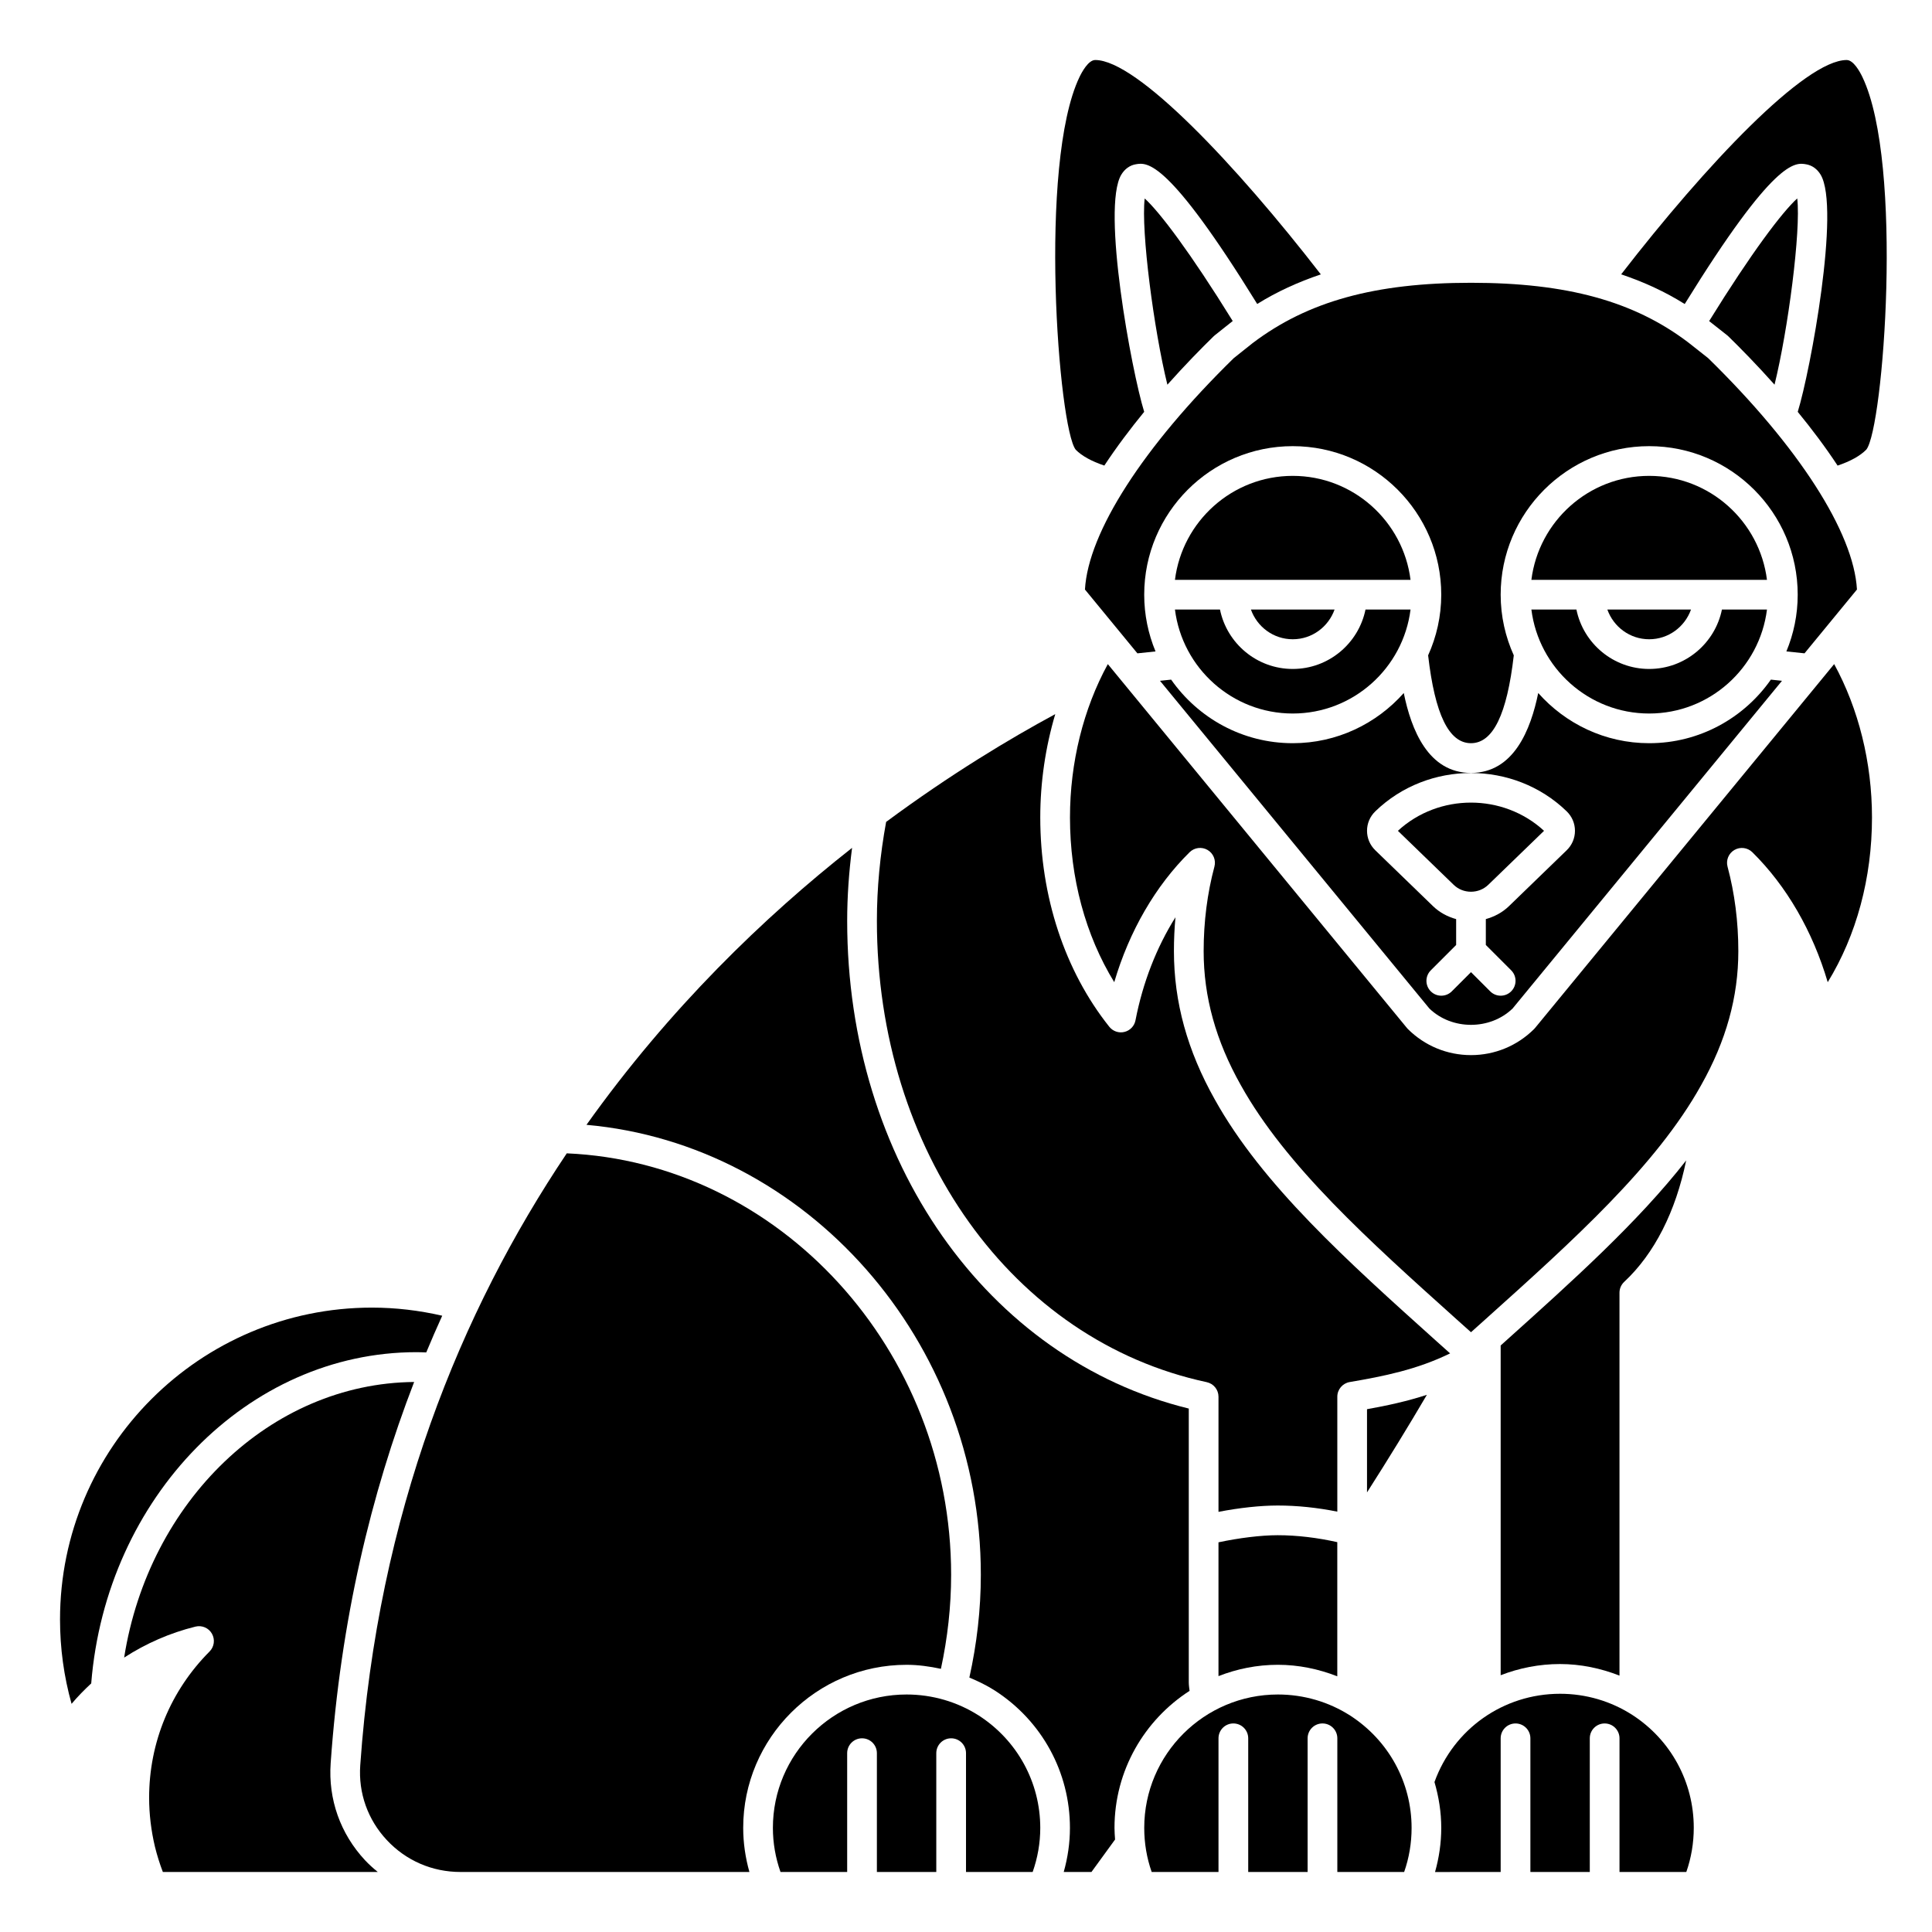<?xml version="1.0" encoding="UTF-8"?>
<!-- Uploaded to: ICON Repo, www.svgrepo.com, Generator: ICON Repo Mixer Tools -->
<svg fill="#000000" width="800px" height="800px" version="1.1" viewBox="144 144 512 512" xmlns="http://www.w3.org/2000/svg">
 <g>
  <path d="m581.05 270.11c-16.027 0-29.27 12.043-31.215 27.551h62.43c-1.945-15.504-15.188-27.551-31.215-27.551z"/>
  <path d="m436.66 267.38c3.289-4.992 6.922-9.793 10.562-14.242-3.344-10.797-11.355-54.059-6.062-62.855 0.91-1.512 2.277-2.492 3.852-2.75 2.992-0.508 8.445-1.371 32.164 37.023 5.199-3.242 10.812-5.801 16.859-7.84-22.426-28.984-48.723-56.812-59.785-56.812-1.82 0-3.527 3.164-4.18 4.523-10.973 22.949-5.543 93.109-0.984 98.758 1.602 1.633 4.191 3.062 7.574 4.195z"/>
  <path d="m451.41 324.42 71.387 86.844c5.977 5.773 16.082 5.773 22.059 0l71.387-86.844-2.945-0.312c-7.125 10.168-18.906 16.848-32.238 16.848-11.703 0-22.199-5.164-29.414-13.301-1.977 9.676-6.457 21.176-17.816 21.176s-15.844-11.496-17.816-21.172c-7.219 8.133-17.715 13.297-29.418 13.297-13.332 0-25.113-6.68-32.234-16.848zm57.066 34.586c13.977-13.535 36.73-13.535 50.707 0 1.418 1.375 2.199 3.207 2.199 5.164s-0.781 3.793-2.199 5.164l-15.293 14.805c-1.758 1.703-3.887 2.805-6.129 3.43v6.859l6.719 6.719c1.539 1.539 1.539 4.027 0 5.566-0.766 0.77-1.773 1.156-2.781 1.156-1.008 0-2.016-0.387-2.781-1.152l-5.09-5.09-5.09 5.09c-0.77 0.766-1.777 1.152-2.785 1.152-1.008 0-2.016-0.387-2.781-1.152-1.539-1.539-1.539-4.027 0-5.566l6.719-6.719v-6.859c-2.238-0.621-4.363-1.723-6.129-3.43l-15.293-14.805c-1.414-1.371-2.195-3.207-2.195-5.168s0.781-3.789 2.203-5.164z"/>
  <path d="m465.91 232.87 4.773-3.797c-11.223-18.137-19.352-28.875-23.328-32.48-1.008 8.582 2.43 34.82 6.016 49.355 4.664-5.231 9.004-9.656 12.246-12.816 0.09-0.094 0.191-0.18 0.293-0.262z"/>
  <path d="m533.8 380.32c0.008 0 0.012-0.004 0.02-0.004 0.008 0 0.012 0.004 0.02 0.004 1.652-0.004 3.305-0.617 4.57-1.84l14.777-14.305c-10.824-9.969-27.906-9.969-38.73 0l14.777 14.305c1.254 1.223 2.906 1.836 4.566 1.84z"/>
  <path d="m581.05 333.09c16.027 0 29.27-12.043 31.215-27.551h-11.934c-1.832 8.969-9.777 15.742-19.281 15.742-9.504 0-17.453-6.773-19.281-15.742h-11.934c1.945 15.508 15.188 27.551 31.215 27.551z"/>
  <path d="m581.05 313.41c5.125 0 9.453-3.301 11.082-7.871h-22.164c1.629 4.57 5.957 7.871 11.082 7.871z"/>
  <path d="m596.94 229.09 4.773 3.762c0.105 0.082 0.211 0.176 0.312 0.273 3.238 3.16 7.582 7.586 12.246 12.816 3.582-14.535 7.023-40.773 6.016-49.355-3.981 3.609-12.117 14.352-23.348 32.504z"/>
  <path d="m470.97 238.9c-23.996 23.453-38.605 46.207-39.445 61.332l13.898 16.91 4.805-0.508c-1.926-4.641-3-9.715-3-15.039 0-21.703 17.656-39.359 39.359-39.359s39.359 17.656 39.359 39.359c0 5.731-1.258 11.168-3.477 16.082 1.793 15.633 5.5 23.277 11.352 23.277 5.848 0 9.555-7.648 11.348-23.277-2.219-4.914-3.477-10.352-3.477-16.082 0-21.703 17.656-39.359 39.359-39.359 21.703 0 39.359 17.656 39.359 39.359 0 5.324-1.074 10.398-3 15.035l4.805 0.508 13.898-16.91c-0.848-15.117-15.453-37.871-39.441-61.324l-5.227-4.125c-14.395-10.938-32.18-15.84-57.625-15.84-25.438 0-43.289 4.938-57.879 16.004z"/>
  <path d="m622.63 187.54c1.574 0.262 2.945 1.238 3.852 2.75 5.293 8.797-2.715 52.055-6.062 62.855 3.644 4.449 7.277 9.25 10.562 14.242 3.383-1.137 5.981-2.574 7.613-4.238 4.516-5.609 9.949-75.766-1.027-98.715-0.648-1.363-2.352-4.527-4.172-4.527-11.059 0-37.348 27.816-59.77 56.797 6.062 2.043 11.664 4.613 16.84 7.867 23.723-38.398 29.195-37.547 32.164-37.031z"/>
  <path d="m486.59 333.09c16.027 0 29.27-12.043 31.215-27.551h-11.934c-1.832 8.969-9.777 15.742-19.281 15.742s-17.453-6.773-19.281-15.742h-11.934c1.949 15.508 15.188 27.551 31.215 27.551z"/>
  <path d="m486.59 313.41c5.125 0 9.453-3.301 11.082-7.871h-22.164c1.629 4.57 5.957 7.871 11.082 7.871z"/>
  <path d="m486.59 270.11c-16.027 0-29.27 12.043-31.215 27.551h62.43c-1.945-15.504-15.188-27.551-31.215-27.551z"/>
  <path d="m463.8 510.29c1.816 0.391 3.113 1.992 3.113 3.852v30.516c5.484-1.066 11.086-1.68 15.688-1.68 5.133 0 10.508 0.559 15.801 1.625v-30.461c0-1.918 1.387-3.559 3.273-3.883 9.023-1.531 17.855-3.305 26.617-7.598l-3.496-3.129c-23.816-21.391-46.297-41.578-58.844-64.125-7.297-12.969-10.848-25.844-10.848-39.348 0-3.027 0.133-6.019 0.406-8.973-5.012 7.969-8.66 17.309-10.594 27.312-0.289 1.508-1.43 2.707-2.926 3.074-1.492 0.371-3.059-0.168-4.019-1.371-11.797-14.809-18.289-34.508-18.289-55.469 0-9.395 1.391-18.664 3.973-27.379-12.125 6.539-27.754 15.938-44.82 28.559-1.605 8.742-2.449 17.555-2.449 26.215 0 60.977 35.945 111.26 87.414 122.26z"/>
  <path d="m576.59 598.48c-5.703-3.672-12.328-5.613-19.156-5.613-15.043 0-28.223 9.352-33.285 23.395 1.141 3.898 1.797 7.965 1.797 12.148 0 4.008-0.582 7.91-1.645 11.691l17.391-0.004v-35.426c0-2.176 1.758-3.938 3.938-3.938 2.176 0 3.938 1.758 3.938 3.938v35.426h15.742v-35.426c0-2.176 1.758-3.938 3.938-3.938 2.176 0 3.938 1.758 3.938 3.938v35.426h17.703c1.312-3.75 1.977-7.691 1.977-11.746-0.004-12.113-6.086-23.277-16.273-29.871z"/>
  <path d="m501.82 598.65c-5.703-3.652-12.336-5.59-19.16-5.59-19.535 0-35.426 15.855-35.426 35.344 0 4.035 0.66 7.953 1.973 11.691h17.707v-35.426c0-2.176 1.758-3.938 3.938-3.938 2.176 0 3.938 1.758 3.938 3.938v35.426h15.742v-35.426c0-2.176 1.758-3.938 3.938-3.938 2.176 0 3.938 1.758 3.938 3.938v35.426h17.707c1.312-3.731 1.973-7.652 1.973-11.691-0.004-12.059-6.086-23.18-16.266-29.754z"/>
  <path d="m522.14 513.64c-5.293 1.727-10.559 2.863-15.867 3.812v22.051c5.641-8.828 10.934-17.465 15.867-25.863z"/>
  <path d="m626.96 323.78-76.16 92.652c-0.082 0.102-0.176 0.203-0.273 0.301-4.484 4.441-10.414 6.883-16.699 6.883-6.285 0-12.219-2.445-16.699-6.883-0.094-0.094-0.188-0.195-0.273-0.301l-76.16-92.652-3.113-3.785c-6.484 11.867-10.027 26.09-10.027 40.645 0 16.051 4.121 31.242 11.73 43.645 3.981-13.5 10.91-25.508 19.984-34.449 1.266-1.242 3.215-1.484 4.742-0.594 1.535 0.895 2.281 2.703 1.824 4.418-1.898 7.09-2.856 14.629-2.856 22.406 0 12.113 3.219 23.727 9.844 35.504 11.918 21.406 33.922 41.176 57.219 62.094l3.785 3.387 3.801-3.406c23.281-20.906 45.285-40.672 57.191-62.066 6.637-11.785 9.855-23.398 9.855-35.512 0-7.777-0.961-15.316-2.859-22.402-0.461-1.715 0.289-3.527 1.824-4.418 1.527-0.891 3.477-0.648 4.742 0.594 9.074 8.938 16.004 20.949 19.984 34.449 7.609-12.402 11.73-27.598 11.73-43.648 0-14.555-3.543-28.781-10.023-40.652z"/>
  <path d="m459.25 592.1c-0.086-0.75-0.211-1.496-0.211-2.254v-72.562c-53.469-13.105-90.527-65.746-90.527-129.25 0-6.398 0.461-12.875 1.297-19.344-23.297 18.32-48.402 42.52-70.387 73.402 58.262 5.191 104.51 57.137 104.51 119.23 0 9.215-1.062 18.348-3.039 27.25 2.34 0.973 4.621 2.078 6.773 3.457 12.453 8.031 19.879 21.629 19.879 36.375 0 4.008-0.582 7.91-1.645 11.691h7.348l6.258-8.605c-0.07-1.023-0.152-2.047-0.152-3.086 0.004-15.223 7.945-28.605 19.895-36.309z"/>
  <path d="m573.18 588.05v-101.46c0-1.09 0.453-2.133 1.246-2.879 8.051-7.516 13.652-18.664 16.426-32.18-12.762 16.336-29.992 31.824-47.992 47.984l-1.168 1.051v87.387c4.91-1.906 10.219-2.965 15.742-2.965 5.445 0.004 10.75 1.113 15.746 3.066z"/>
  <path d="m254.37 502.34c0.867 0 1.727 0.039 2.59 0.066 1.371-3.289 2.777-6.535 4.231-9.727-6.086-1.402-12.328-2.148-18.629-2.148-45.574 0-82.656 37.082-82.656 82.656 0 7.602 1.027 15.086 3.059 22.348 1.621-1.93 3.383-3.711 5.207-5.414 3.957-49.352 41.523-87.781 86.199-87.781z"/>
  <path d="m466.91 552.73v35.461c4.887-1.914 10.188-3.004 15.742-3.004 5.445 0 10.75 1.105 15.742 3.051v-35.551c-5.273-1.18-10.676-1.84-15.801-1.84-4.469 0.004-10.242 0.727-15.684 1.883z"/>
  <path d="m231.63 611.26c2.648-37.785 10.664-71.344 22.121-101.02-38.051 0.34-70.32 31.633-76.852 73.035 5.758-3.727 12.117-6.531 18.902-8.207 1.727-0.418 3.508 0.348 4.367 1.887 0.871 1.539 0.609 3.465-0.637 4.715-10.324 10.359-16.012 24.121-16.012 38.742 0 4.305 0.52 8.688 1.551 13.027 0.547 2.211 1.242 4.445 2.086 6.652h56.953c-1.176-0.965-2.316-1.98-3.367-3.102-6.547-7.023-9.789-16.168-9.113-25.73z"/>
  <path d="m403.41 598.65c-5.703-3.652-12.336-5.59-19.16-5.59-19.535 0-35.426 15.855-35.426 35.344 0 4.039 0.699 7.949 2.016 11.691h17.668v-31.488c0-2.176 1.758-3.938 3.938-3.938 2.176 0 3.938 1.758 3.938 3.938v31.488h15.742v-31.488c0-2.176 1.758-3.938 3.938-3.938 2.176 0 3.938 1.758 3.938 3.938v31.488h17.664c1.316-3.738 2.016-7.652 2.016-11.691-0.004-12.059-6.086-23.18-16.27-29.754z"/>
  <path d="m384.25 585.19c3.09 0 6.121 0.43 9.102 1.066 1.762-8.148 2.707-16.504 2.707-24.93 0-59.633-45.492-109.23-101.86-111.68-28.043 41.801-50.031 95.172-54.73 162.17-0.516 7.359 1.98 14.398 7.027 19.809 5.094 5.465 12.035 8.469 19.543 8.469h76.562c-1.062-3.777-1.645-7.684-1.645-11.691-0.008-23.82 19.418-43.211 43.289-43.211z"/>
 </g>
</svg>